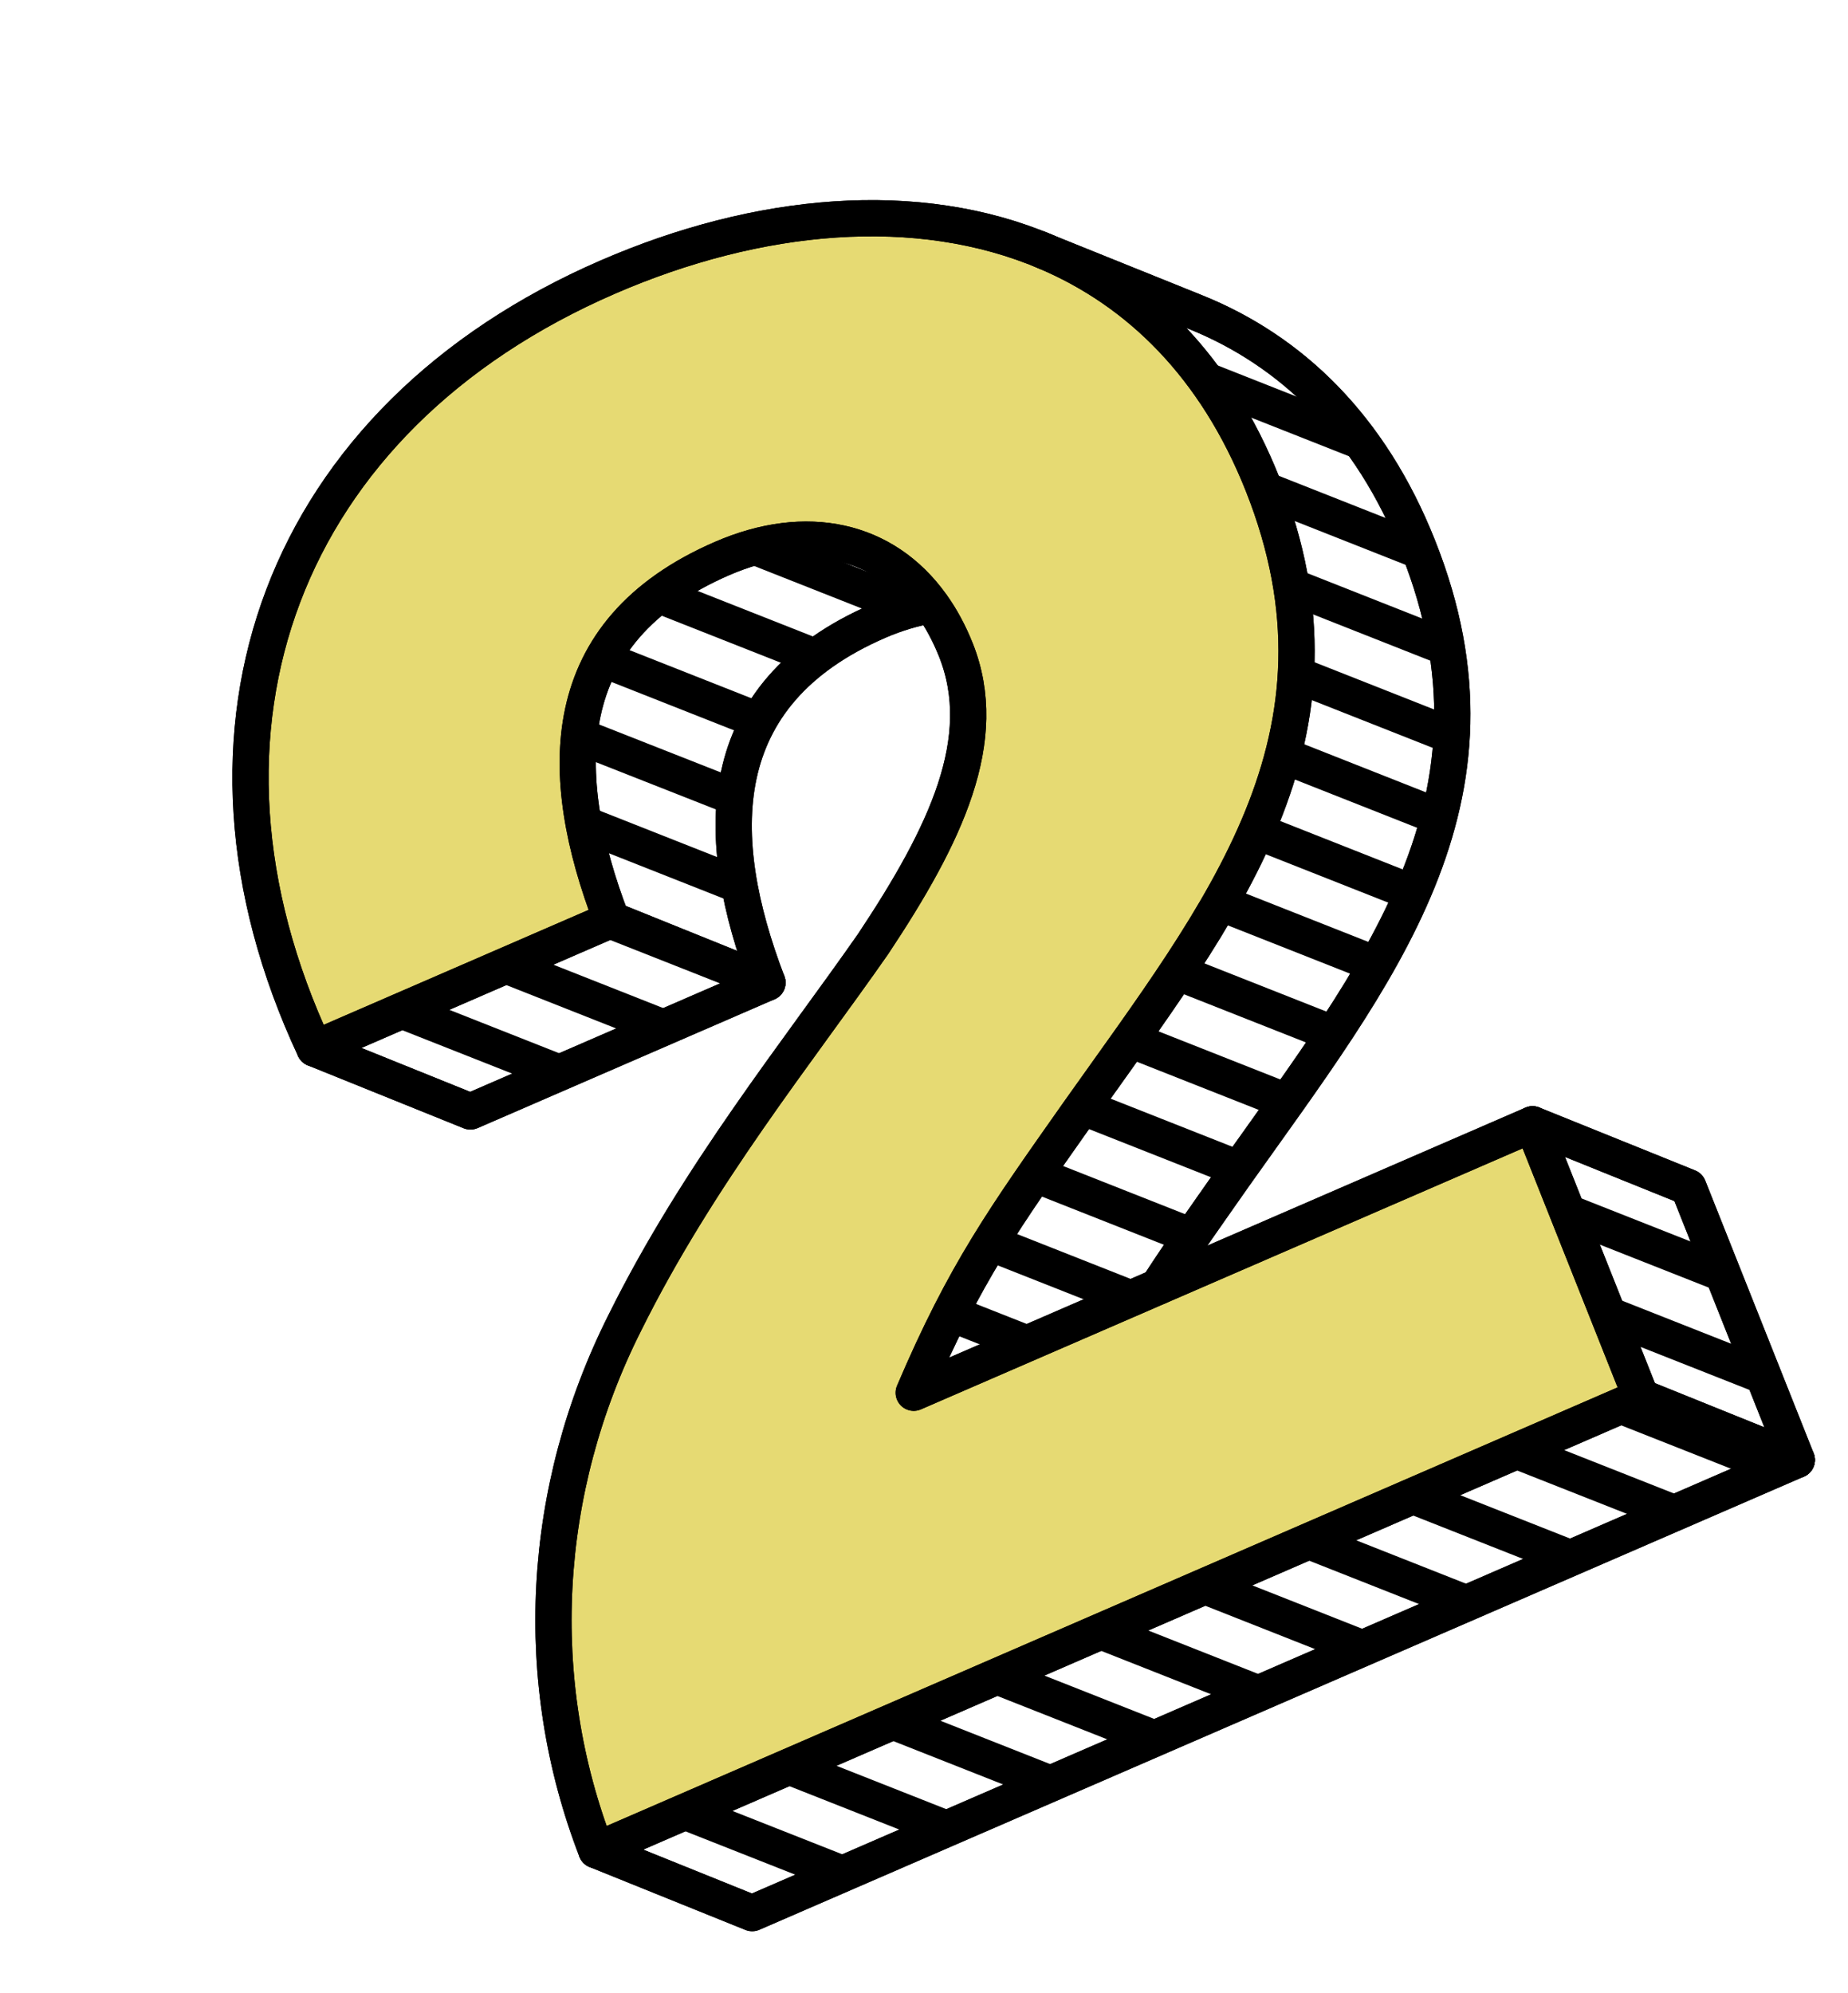 <svg width="102" height="110" viewBox="0 0 102 110" fill="none" xmlns="http://www.w3.org/2000/svg">
<g clip-path="url(#clip0_620_1615)">
<path d="M46.507 103.424L37.812 99.991" stroke="black" stroke-width="2" stroke-miterlimit="10"/>
<path d="M52.25 100.933L43.556 97.5" stroke="black" stroke-width="2" stroke-miterlimit="10"/>
<path d="M57.984 98.446L49.289 95.012" stroke="black" stroke-width="2" stroke-miterlimit="10"/>
<path d="M63.727 95.954L55.032 92.521" stroke="black" stroke-width="2" stroke-miterlimit="10"/>
<path d="M69.46 93.467L60.766 90.034" stroke="black" stroke-width="2" stroke-miterlimit="10"/>
<path d="M75.203 90.976L66.509 87.543" stroke="black" stroke-width="2" stroke-miterlimit="10"/>
<path d="M80.938 88.489L72.243 85.055" stroke="black" stroke-width="2" stroke-miterlimit="10"/>
<path d="M50.947 76.645L50.592 76.505" stroke="black" stroke-width="2" stroke-miterlimit="10"/>
<path d="M86.68 85.997L77.985 82.564" stroke="black" stroke-width="2" stroke-miterlimit="10"/>
<path d="M56.69 74.154L52.454 72.482" stroke="black" stroke-width="2" stroke-miterlimit="10"/>
<path d="M92.414 83.51L83.72 80.077" stroke="black" stroke-width="2" stroke-miterlimit="10"/>
<path d="M62.423 71.667L54.649 68.597" stroke="black" stroke-width="2" stroke-miterlimit="10"/>
<path d="M30.881 59.211L22.186 55.777" stroke="black" stroke-width="2" stroke-miterlimit="10"/>
<path d="M98.156 81.019L89.462 77.585" stroke="black" stroke-width="2" stroke-miterlimit="10"/>
<path d="M65.786 68.236L57.131 64.818" stroke="black" stroke-width="2" stroke-miterlimit="10"/>
<path d="M36.624 56.72L27.93 53.286" stroke="black" stroke-width="2" stroke-miterlimit="10"/>
<path d="M97.327 75.94L88.764 72.558" stroke="black" stroke-width="2" stroke-miterlimit="10"/>
<path d="M68.389 64.512L59.747 61.099" stroke="black" stroke-width="2" stroke-miterlimit="10"/>
<path d="M42.358 54.232L33.663 50.799" stroke="black" stroke-width="2" stroke-miterlimit="10"/>
<path d="M95.085 70.295L86.522 66.914" stroke="black" stroke-width="2" stroke-miterlimit="10"/>
<path d="M71.041 60.8L62.386 57.382" stroke="black" stroke-width="2" stroke-miterlimit="10"/>
<path d="M40.813 48.864L32.211 45.466" stroke="black" stroke-width="2" stroke-miterlimit="10"/>
<path d="M73.605 57.061L64.963 53.648" stroke="black" stroke-width="2" stroke-miterlimit="10"/>
<path d="M40.576 44.018L31.964 40.625C31.964 40.625 31.964 40.625 31.96 40.616" stroke="black" stroke-width="2" stroke-miterlimit="10"/>
<path d="M75.967 53.235L67.338 49.827" stroke="black" stroke-width="2" stroke-miterlimit="10"/>
<path d="M41.886 39.776L33.257 36.369" stroke="black" stroke-width="2" stroke-miterlimit="10"/>
<path d="M77.978 49.278L69.35 45.87" stroke="black" stroke-width="2" stroke-miterlimit="10"/>
<path d="M45.016 36.26L36.36 32.843" stroke="black" stroke-width="2" stroke-miterlimit="10"/>
<path d="M50.389 33.624L41.682 30.185" stroke="black" stroke-width="2" stroke-miterlimit="10"/>
<path d="M79.42 45.088L70.805 41.685" stroke="black" stroke-width="2" stroke-miterlimit="10"/>
<path d="M80.129 40.616L71.526 37.219" stroke="black" stroke-width="2" stroke-miterlimit="10"/>
<path d="M79.848 35.746L71.272 32.359" stroke="black" stroke-width="2" stroke-miterlimit="10"/>
<path d="M78.36 30.407L69.797 27.025" stroke="black" stroke-width="2" stroke-miterlimit="10"/>
<path d="M75.093 24.358L66.569 20.991" stroke="black" stroke-width="2" stroke-miterlimit="10"/>
<path d="M57.751 13.906L57.379 13.751" stroke="black" stroke-width="2" stroke-miterlimit="10" stroke-linecap="round" stroke-linejoin="round"/>
<path d="M63.91 71.022C65.119 69.135 66.477 67.239 68.132 64.874C76.035 53.718 83.849 44.191 78.278 30.192C75.636 23.523 71.25 19.343 65.982 17.224L57.764 13.911" stroke="black" stroke-width="2" stroke-miterlimit="10" stroke-linecap="round" stroke-linejoin="round"/>
<path d="M84.589 62.052L93.191 65.525L99.176 80.577L90.573 77.104" stroke="black" stroke-width="2" stroke-miterlimit="10" stroke-linecap="round" stroke-linejoin="round"/>
<path d="M99.175 80.577L41.517 105.589L32.914 102.116" stroke="black" stroke-width="2" stroke-miterlimit="10" stroke-linecap="round" stroke-linejoin="round"/>
<path d="M33.755 50.759L42.358 54.232C39.3 46.228 39.171 38.316 48.464 34.285C49.464 33.851 50.461 33.56 51.415 33.397" stroke="black" stroke-width="2" stroke-miterlimit="10" stroke-linecap="round" stroke-linejoin="round"/>
<path d="M42.358 54.232L25.964 61.344L17.361 57.871" stroke="black" stroke-width="2" stroke-miterlimit="10" stroke-linecap="round" stroke-linejoin="round"/>
<path d="M17.361 57.871C9.121 40.233 15.599 23.078 33.553 15.29C41.846 11.692 50.638 10.876 57.751 13.906L57.764 13.911C62.859 16.082 67.095 20.218 69.684 26.715C75.25 40.727 67.432 50.244 59.529 61.401C55.428 67.224 53.252 70.25 50.433 76.868L63.91 71.022L84.588 62.052L90.572 77.104L32.914 102.116C29.297 92.774 29.834 82.251 34.494 72.992C38.523 64.867 44.04 58.059 48.198 52.091C52.208 46.057 54.715 40.806 52.766 35.885C52.392 34.946 51.944 34.116 51.423 33.393C48.818 29.749 44.507 28.807 39.856 30.825C30.572 34.852 30.688 42.759 33.751 50.75L33.755 50.759L17.361 57.871Z" fill="#E6DA73" stroke="black" stroke-width="2" stroke-miterlimit="10" stroke-linecap="round" stroke-linejoin="round"/>
<path d="M57.751 13.906L57.379 13.751" stroke="black" stroke-width="2" stroke-miterlimit="10" stroke-linecap="round" stroke-linejoin="round"/>
<path d="M63.91 71.022C65.119 69.135 66.477 67.239 68.132 64.874C76.035 53.718 83.849 44.191 78.278 30.192C75.636 23.523 71.25 19.343 65.982 17.224L57.764 13.911" stroke="black" stroke-width="2" stroke-miterlimit="10" stroke-linecap="round" stroke-linejoin="round"/>
<path d="M84.589 62.052L93.191 65.525L99.176 80.577L90.573 77.104" stroke="black" stroke-width="2" stroke-miterlimit="10" stroke-linecap="round" stroke-linejoin="round"/>
<path d="M99.175 80.577L41.517 105.589L32.914 102.116" stroke="black" stroke-width="2" stroke-miterlimit="10" stroke-linecap="round" stroke-linejoin="round"/>
<path d="M33.755 50.759L42.358 54.232C39.3 46.228 39.171 38.316 48.464 34.285C49.464 33.851 50.461 33.56 51.415 33.397" stroke="black" stroke-width="2" stroke-miterlimit="10" stroke-linecap="round" stroke-linejoin="round"/>
<path d="M42.358 54.232L25.964 61.344L17.361 57.871" stroke="black" stroke-width="2" stroke-miterlimit="10" stroke-linecap="round" stroke-linejoin="round"/>
<path d="M17.361 57.871C9.121 40.233 15.599 23.078 33.553 15.29C41.846 11.692 50.638 10.876 57.751 13.906L57.764 13.911C62.859 16.082 67.095 20.218 69.684 26.715C75.25 40.727 67.432 50.244 59.529 61.401C55.428 67.224 53.252 70.25 50.433 76.868L63.91 71.022L84.588 62.052L90.572 77.104L32.914 102.116C29.297 92.774 29.834 82.251 34.494 72.992C38.523 64.867 44.04 58.059 48.198 52.091C52.208 46.057 54.715 40.806 52.766 35.885C52.392 34.946 51.944 34.116 51.423 33.393C48.818 29.749 44.507 28.807 39.856 30.825C30.572 34.852 30.688 42.759 33.751 50.75L33.755 50.759L17.361 57.871Z" stroke="black" stroke-width="2" stroke-miterlimit="10" stroke-linecap="round" stroke-linejoin="round"/>
</g>
<defs>
<clipPath id="clip0_620_1615">
<rect width="72.255" height="88.01" fill="white" transform="translate(0 28.755) rotate(-23.451)"/>
</clipPath>
</defs>
</svg>
